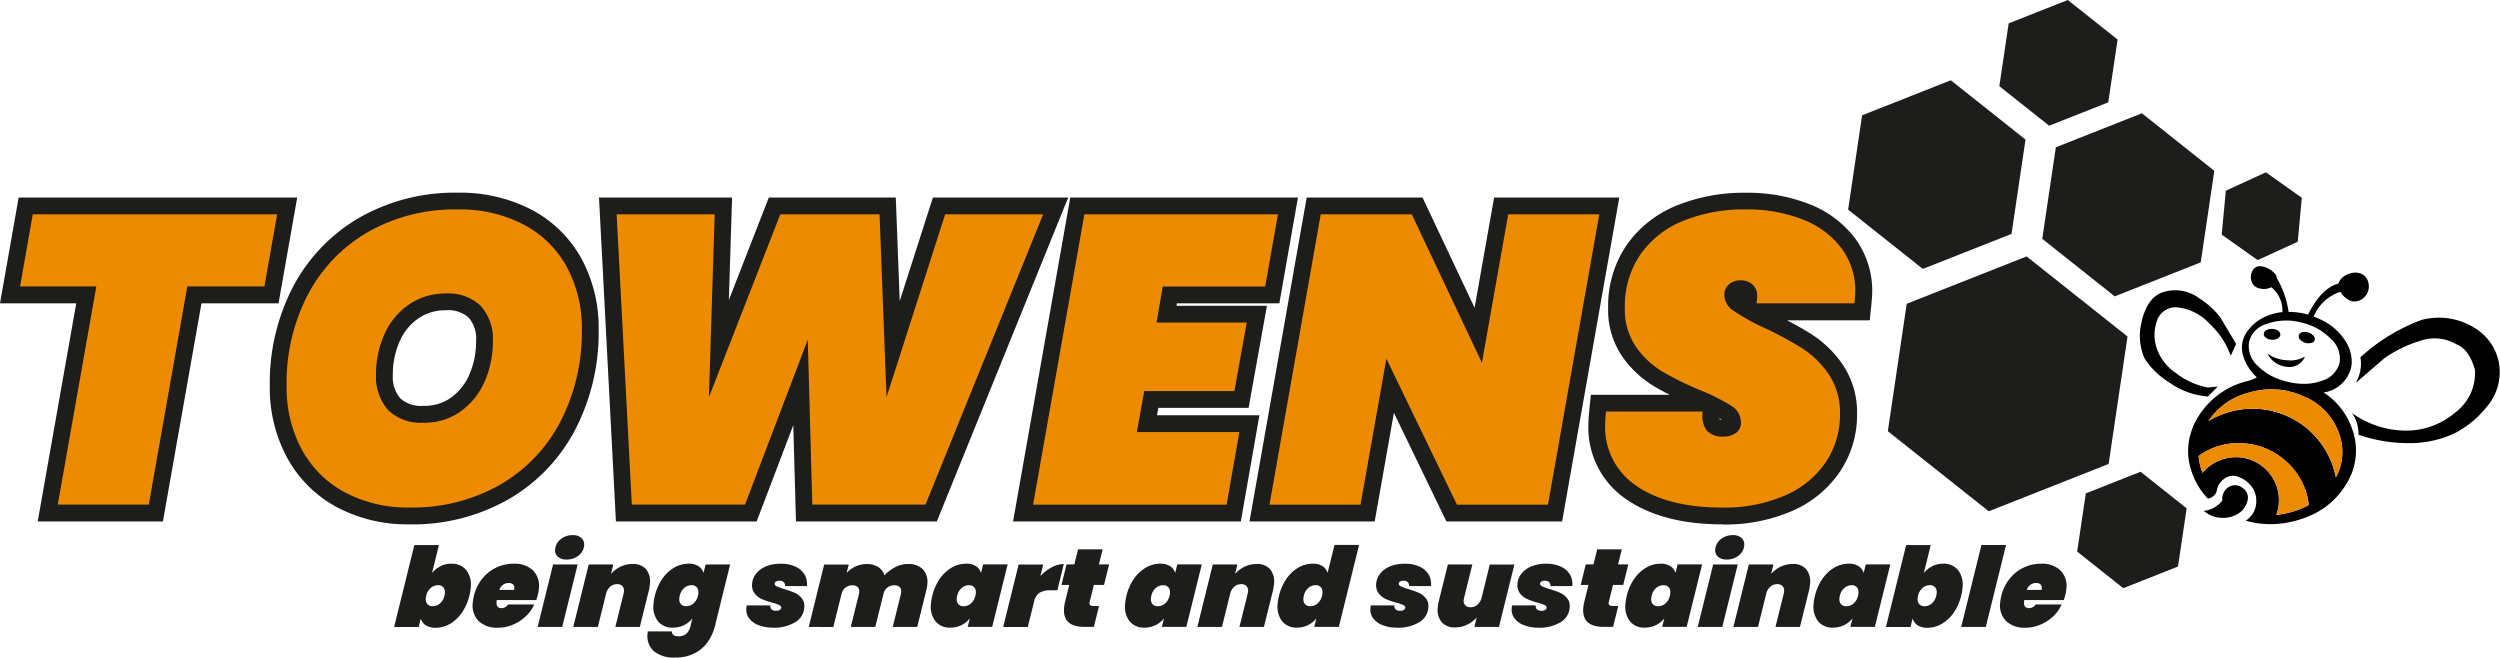 <svg xmlns="http://www.w3.org/2000/svg" width="304.167" height="80" viewBox="0 0 304.167 80"><g transform="translate(0 23.443)"><path d="M4.589,83.041,9.277,56.5H0L2.27,43.63H36.161L33.891,56.5H24.515L19.821,83.041Z" transform="translate(0 -43.041)" fill="#1d1d1b"/><path d="M35.71,47.34l-1.548,8.78H24.78L20.092,82.658H9.019L13.707,56.12H4.43l1.548-8.78Z" transform="translate(-1.99 -44.707)" fill="#ED8B00"/><path d="M76.6,82.913a18.321,18.321,0,0,1-8.858-2.093,14.936,14.936,0,0,1-6.054-6.026,17.845,17.845,0,0,1-2.1-8.692,25.362,25.362,0,0,1,2.865-12.167,21.036,21.036,0,0,1,8.115-8.383A23.413,23.413,0,0,1,82.447,42.56a18.9,18.9,0,0,1,8.969,2.06A14.8,14.8,0,0,1,97.5,50.569a17.607,17.607,0,0,1,2.1,8.653,25.674,25.674,0,0,1-2.859,12.184,20.958,20.958,0,0,1-8.17,8.494,23.682,23.682,0,0,1-11.971,3.018Zm4.44-26.042a5.713,5.713,0,0,0-3.371.98,6.534,6.534,0,0,0-2.27,2.776,9.885,9.885,0,0,0-.843,4.076,4.009,4.009,0,0,0,.909,2.881,3.744,3.744,0,0,0,2.832.909,5.5,5.5,0,0,0,3.327-.991,6.629,6.629,0,0,0,2.237-2.8,10.135,10.135,0,0,0,.826-4.093,3.9,3.9,0,0,0-.9-2.842,3.633,3.633,0,0,0-2.743-.9Z" transform="translate(-26.762 -42.56)" fill="#1d1d1b"/><path d="M70.384,80.68a12.832,12.832,0,0,1-5.239-5.211A15.8,15.8,0,0,1,63.3,67.764a23.232,23.232,0,0,1,2.617-11.2,18.982,18.982,0,0,1,7.332-7.585A21.34,21.34,0,0,1,84.1,46.26a16.771,16.771,0,0,1,8.01,1.823,12.718,12.718,0,0,1,5.261,5.139,15.515,15.515,0,0,1,1.845,7.656A23.589,23.589,0,0,1,96.6,72.1a18.9,18.9,0,0,1-7.382,7.684,21.556,21.556,0,0,1-10.952,2.743,16.277,16.277,0,0,1-7.883-1.845Zm14.092-9.854a8.673,8.673,0,0,0,2.92-3.641,12.054,12.054,0,0,0,1-4.913,5.985,5.985,0,0,0-1.471-4.263,5.594,5.594,0,0,0-4.214-1.52,7.772,7.772,0,0,0-4.539,1.349A8.573,8.573,0,0,0,75.2,61.457a11.805,11.805,0,0,0-1.025,4.913,6.084,6.084,0,0,0,1.471,4.291,5.681,5.681,0,0,0,4.314,1.548,7.579,7.579,0,0,0,4.517-1.372Z" transform="translate(-28.428 -44.222)" fill="#ED8B00"/><path d="M156.254,83.041l-.325-11.71-4.457,11.71H134.35L132.29,43.63h16.191l-.391,12.465,4.864-12.465H168.4l.479,12.592,4.038-12.592h16.461L173.392,83.041Z" transform="translate(-59.412 -43.041)" fill="#1d1d1b"/><path d="M188.084,47.34,173.766,82.658H159.994L159.443,62.6l-7.635,20.055H138.035L136.19,47.34h11.927l-.7,22.247L156.1,47.34h12.076l.848,22.247,7.134-22.247h11.927Z" transform="translate(-61.164 -44.707)" fill="#ED8B00"/><path d="M223.74,83.041,230.7,43.63h27.7L256.138,56.5H243.677l-.05.3h11l-2.231,12.421H241.413l-.16.9h12.461L251.45,83.041Z" transform="translate(-100.483 -43.041)" fill="#1d1d1b"/><path d="M243.932,56.124l-.749,4.39h10.974l-1.5,8.334H241.684l-.9,4.99h12.472l-1.548,8.83H228.16L234.4,47.35h23.551L256.4,56.13H243.927Z" transform="translate(-102.468 -44.712)" fill="#ED8B00"/><path d="M299.913,83.041l-6.385-13.214-2.336,13.214H275.96l6.958-39.411H297.01l6.335,13.412,2.374-13.412h15.232l-6.958,39.411Z" transform="translate(-123.936 -43.041)" fill="#1d1d1b"/><path d="M314.255,82.668H303.177L294.594,64.91l-3.146,17.758H280.37l6.236-35.318h11.078l8.533,18.056,3.2-18.056h11.079Z" transform="translate(-125.916 -44.712)" fill="#ED8B00"/><path d="M367.072,82.917c-4.716,0-8.583-.991-11.492-2.941a10.517,10.517,0,0,1-4.771-9.281c0-.408.039-.964.11-1.7l.187-1.84h9.6c-.738-.369-1.4-.733-1.994-1.091a12.651,12.651,0,0,1-3.779-3.558,10,10,0,0,1-1.724-5.921,13.148,13.148,0,0,1,2.231-7.618,13.643,13.643,0,0,1,6.109-4.842,21.8,21.8,0,0,1,8.423-1.553,20.537,20.537,0,0,1,7.613,1.344,12.8,12.8,0,0,1,5.614,4.131,10.652,10.652,0,0,1,2.137,6.6c0,.342-.033.837-.11,1.6l-.182,1.845H374.972c1.146.589,2.154,1.168,3.013,1.719a13.337,13.337,0,0,1,3.807,3.735,10.374,10.374,0,0,1,1.7,5.971,12.351,12.351,0,0,1-2.066,6.968,13.487,13.487,0,0,1-5.823,4.8,20.59,20.59,0,0,1-8.528,1.652Zm-.292-12.773a2.125,2.125,0,0,0,.253.039c-.077-.05-.165-.11-.275-.176C366.764,70.061,366.775,70.111,366.78,70.144Z" transform="translate(-157.551 -42.564)" fill="#1d1d1b"/><path d="M358.377,79.931a8.557,8.557,0,0,1-3.867-7.585c0-.331.033-.832.1-1.5h11.773a3.053,3.053,0,0,0,.474,2.3,2.548,2.548,0,0,0,2.071.749,2.443,2.443,0,0,0,1.5-.446,1.531,1.531,0,0,0,.6-1.3,2.347,2.347,0,0,0-1.173-1.994,23.711,23.711,0,0,0-3.768-1.895,37.3,37.3,0,0,1-4.666-2.3,10.585,10.585,0,0,1-3.168-2.991,7.969,7.969,0,0,1-1.35-4.737,11.091,11.091,0,0,1,1.873-6.461,11.548,11.548,0,0,1,5.211-4.115,19.64,19.64,0,0,1,7.635-1.4,18.461,18.461,0,0,1,6.859,1.2,10.784,10.784,0,0,1,4.738,3.465,8.633,8.633,0,0,1,1.719,5.365c0,.27-.033.733-.1,1.4H372.91a6.135,6.135,0,0,0,.1-.8,1.919,1.919,0,0,0-.551-1.471,2.094,2.094,0,0,0-1.5-.523,1.991,1.991,0,0,0-1.4.5,1.677,1.677,0,0,0-.551,1.294,2.352,2.352,0,0,0,1.146,1.922,25.728,25.728,0,0,0,3.641,2.021,43.453,43.453,0,0,1,4.716,2.545,11.2,11.2,0,0,1,3.217,3.167,8.325,8.325,0,0,1,1.35,4.814A10.331,10.331,0,0,1,381.36,77,11.444,11.444,0,0,1,376.4,81.06a18.483,18.483,0,0,1-7.685,1.471q-6.487,0-10.351-2.594Z" transform="translate(-159.213 -44.222)" fill="#ED8B00"/></g><path d="M429.744,24.946l-9.09-7.216-10.792,4.263-1.7,11.479,9.09,7.21,10.792-4.263Z" transform="translate(-183.307 -7.964)" fill="#1d1d1b"/><path d="M471.974,32.025l-8.814-7-10.467,4.137L451.04,40.3l8.814,7,10.467-4.137Z" transform="translate(-202.565 -11.243)" fill="#1d1d1b"/><path d="M455.954,4.809,449.894,0,442.7,2.842l-1.135,7.645,6.06,4.809,7.189-2.842Z" transform="translate(-198.312)" fill="#1d1d1b"/><path d="M472.071,108.651l-5.608-4.451-6.66,2.633-1.052,7.083,5.608,4.451,6.66-2.633Z" transform="translate(-206.028 -46.805)" fill="#1d1d1b"/><path d="M500.421,41.161l-4.374-3.1L491.171,40.3l-.5,5.343,4.374,3.1,4.875-2.236Z" transform="translate(-220.363 -17.096)" fill="#1d1d1b"/><path d="M446.1,66.384,433.819,56.64,419.237,62.4l-2.3,15.505,12.279,9.744L443.8,81.889Z" transform="translate(-187.251 -25.442)" fill="#1d1d1b"/><g transform="translate(47.95 65.106)"><path d="M92.67,122.958a2.947,2.947,0,0,1,1.35-.3,2.205,2.205,0,0,1,1.79.766,2.878,2.878,0,0,1,.551,2.132,5.025,5.025,0,0,1-.165,1,6.09,6.09,0,0,1-.926,2.082,4.546,4.546,0,0,1-1.454,1.35,3.472,3.472,0,0,1-1.719.463,2.1,2.1,0,0,1-1.2-.3,1.486,1.486,0,0,1-.612-.826l-.259,1.036H87.04l2.462-9.97h2.991l-.843,3.41a2.913,2.913,0,0,1,1.019-.826Zm.545,3.266a.917.917,0,0,0-.193-.705.822.822,0,0,0-.645-.248,1.318,1.318,0,0,0-.881.336,1.747,1.747,0,0,0-.545.942,1.853,1.853,0,0,0-.05.325.917.917,0,0,0,.193.705.822.822,0,0,0,.645.248,1.318,1.318,0,0,0,.881-.336,1.746,1.746,0,0,0,.545-.942A1.852,1.852,0,0,0,93.215,126.224Z" transform="translate(-87.04 -119.179)" fill="#1d1d1b"/><path d="M111.712,125.314a2.634,2.634,0,0,1,.738,2.187,4.989,4.989,0,0,1-.138.837c-.083.3-.149.5-.187.595h-4.8a1.667,1.667,0,0,0-.028.231c-.033.5.165.755.595.755a.961.961,0,0,0,.815-.446h3.168a4.395,4.395,0,0,1-1.03,1.449,5.093,5.093,0,0,1-1.559,1.008,4.651,4.651,0,0,1-1.823.369,3.215,3.215,0,0,1-2.336-.8,2.686,2.686,0,0,1-.727-2.231,4.907,4.907,0,0,1,.143-.859,5.287,5.287,0,0,1,1.008-2.066,4.846,4.846,0,0,1,3.829-1.829,3.238,3.238,0,0,1,2.341.8Zm-2.253,2.187a.533.533,0,0,0-.171-.485.76.76,0,0,0-.5-.16,1.184,1.184,0,0,0-1.151.848h1.79a1.129,1.129,0,0,0,.028-.2Z" transform="translate(-94.832 -121.034)" fill="#1d1d1b"/><path d="M123.61,121.769l-1.879,7.6H118.74l1.879-7.6h2.991Zm-2.407-.942a1.02,1.02,0,0,1-.336-.876,1.683,1.683,0,0,1,.32-.876,1.943,1.943,0,0,1,.766-.639A2.317,2.317,0,0,1,123,118.2a1.541,1.541,0,0,1,1.063.342,1.073,1.073,0,0,1,.336.9,1.67,1.67,0,0,1-.314.865,2.046,2.046,0,0,1-.76.628,2.261,2.261,0,0,1-1.041.237,1.541,1.541,0,0,1-1.074-.336Z" transform="translate(-101.277 -118.2)" fill="#1d1d1b"/><path d="M135.468,125.224a2.348,2.348,0,0,1,.468,1.757,4.932,4.932,0,0,1-.138.848l-1.091,4.407h-2.98l1-4.027q.041-.215.05-.3a.787.787,0,0,0-.193-.644.841.841,0,0,0-.639-.231,1.253,1.253,0,0,0-.843.308,1.639,1.639,0,0,0-.5.848l-1,4.043H126.61l1.879-7.6h2.991l-.281,1.146a3.764,3.764,0,0,1,1.151-.87,3.27,3.27,0,0,1,1.465-.33,2.059,2.059,0,0,1,1.653.639Z" transform="translate(-104.811 -121.066)" fill="#1d1d1b"/><path d="M149.2,124.813a1.47,1.47,0,0,1,.617.826l.259-1.036h2.98l-1.84,7.464a5.774,5.774,0,0,1-.87,1.939,4.365,4.365,0,0,1-1.609,1.4,4.987,4.987,0,0,1-2.363.523,3.781,3.781,0,0,1-2.6-.777,2.453,2.453,0,0,1-.766-2.121q.017-.19.033-.281h2.936c-.011.4.264.595.821.595a1.427,1.427,0,0,0,.887-.27,1.777,1.777,0,0,0,.551-1.008l.226-.9a2.913,2.913,0,0,1-1.03.826,2.986,2.986,0,0,1-1.355.3,2.206,2.206,0,0,1-1.79-.766,2.871,2.871,0,0,1-.551-2.126,5.025,5.025,0,0,1,.165-1,6.09,6.09,0,0,1,.926-2.082,4.545,4.545,0,0,1,1.454-1.349A3.471,3.471,0,0,1,148,124.51a2.153,2.153,0,0,1,1.206.3Zm-.011,3.266a.917.917,0,0,0-.193-.705.822.822,0,0,0-.645-.248,1.318,1.318,0,0,0-.881.336,1.747,1.747,0,0,0-.545.942,1.852,1.852,0,0,0-.05.325.917.917,0,0,0,.193.705.822.822,0,0,0,.645.248,1.318,1.318,0,0,0,.881-.336,1.747,1.747,0,0,0,.545-.942A1.852,1.852,0,0,0,149.193,128.079Z" transform="translate(-112.173 -121.034)" fill="#1d1d1b"/><path d="M166.335,132.006a2.633,2.633,0,0,1-1.157-.826,1.732,1.732,0,0,1-.353-1.217,1.548,1.548,0,0,1,.055-.375h2.87a.524.524,0,0,0,.16.5.854.854,0,0,0,.562.16.731.731,0,0,0,.408-.11.332.332,0,0,0,.187-.253c.011-.143-.072-.259-.248-.342a5.725,5.725,0,0,0-.87-.292,8.439,8.439,0,0,1-1.267-.446,2.23,2.23,0,0,1-.854-.683,1.661,1.661,0,0,1-.3-1.179,2.2,2.2,0,0,1,.5-1.234,2.932,2.932,0,0,1,1.217-.876,4.6,4.6,0,0,1,1.752-.314,4.18,4.18,0,0,1,1.829.364,2.41,2.41,0,0,1,1.1.986,2.28,2.28,0,0,1,.27,1.372H169.53a.573.573,0,0,0-.154-.479.764.764,0,0,0-.54-.171.79.79,0,0,0-.391.094.3.3,0,0,0-.171.253q-.017.2.248.33a7.335,7.335,0,0,0,.892.331,11.108,11.108,0,0,1,1.284.452,2.347,2.347,0,0,1,.865.661,1.523,1.523,0,0,1,.314,1.113,2.235,2.235,0,0,1-1.129,1.823,4.954,4.954,0,0,1-2.655.655,4.744,4.744,0,0,1-1.752-.3Z" transform="translate(-121.971 -121.039)" fill="#1d1d1b"/><path d="M192.5,125.23a2.235,2.235,0,0,1,.54,1.79,4.153,4.153,0,0,1-.138.81l-1.091,4.407h-2.98l1-4.026a1.661,1.661,0,0,0,.028-.231.715.715,0,0,0-.193-.6.9.9,0,0,0-.639-.209,1.329,1.329,0,0,0-.832.264,1.3,1.3,0,0,0-.474.722l-1.014,4.082h-2.98l1-4.026a1.661,1.661,0,0,0,.028-.231.715.715,0,0,0-.193-.6.9.9,0,0,0-.639-.209,1.3,1.3,0,0,0-.832.27,1.351,1.351,0,0,0-.474.727l-1.014,4.071H178.61l1.879-7.6h2.991l-.259,1.025a3.507,3.507,0,0,1,1.08-.782,3.178,3.178,0,0,1,1.383-.3,2.491,2.491,0,0,1,1.372.358,1.861,1.861,0,0,1,.76,1.019,4.965,4.965,0,0,1,1.3-.991,3.289,3.289,0,0,1,1.531-.386,2.473,2.473,0,0,1,1.862.644Z" transform="translate(-128.165 -121.066)" fill="#1d1d1b"/><path d="M206.69,126.322a4.546,4.546,0,0,1,1.454-1.349,3.471,3.471,0,0,1,1.719-.463,2.153,2.153,0,0,1,1.206.3,1.47,1.47,0,0,1,.617.826l.259-1.036h2.98l-1.879,7.6h-2.98l.259-1.036a2.912,2.912,0,0,1-1.03.826,2.986,2.986,0,0,1-1.355.3,2.205,2.205,0,0,1-1.79-.766,2.871,2.871,0,0,1-.551-2.126,5.026,5.026,0,0,1,.165-1,6.09,6.09,0,0,1,.926-2.082Zm4.363,1.757a.917.917,0,0,0-.193-.7.822.822,0,0,0-.645-.248,1.318,1.318,0,0,0-.881.336,1.747,1.747,0,0,0-.545.942,1.853,1.853,0,0,0-.05.325.917.917,0,0,0,.193.705.822.822,0,0,0,.645.248,1.318,1.318,0,0,0,.881-.336A1.747,1.747,0,0,0,211,128.4,1.849,1.849,0,0,0,211.053,128.079Z" transform="translate(-140.28 -121.034)" fill="#1d1d1b"/><path d="M227.466,124.987a3.121,3.121,0,0,1,1.465-.4l-.777,3.195h-.848a2.474,2.474,0,0,0-1.322.3,1.641,1.641,0,0,0-.661,1.052l-.771,3.112H221.56l1.879-7.6h2.991l-.342,1.4a5.389,5.389,0,0,1,1.372-1.058Z" transform="translate(-147.454 -121.07)" fill="#1d1d1b"/><path d="M237.856,127.718a.8.8,0,0,0-.022.138c-.017.253.138.375.457.375h.716l-.633,2.545h-1.129q-2.653,0-2.5-2.247a4.783,4.783,0,0,1,.143-.865l.49-1.994h-.942l.617-2.5H236l.452-1.834h2.991l-.452,1.834h1.239l-.617,2.5h-1.239l-.507,2.049Z" transform="translate(-153.238 -119.61)" fill="#1d1d1b"/><path d="M249.57,126.322a4.545,4.545,0,0,1,1.454-1.349,3.471,3.471,0,0,1,1.719-.463,2.153,2.153,0,0,1,1.207.3,1.47,1.47,0,0,1,.617.826l.259-1.036h2.98l-1.879,7.6h-2.98l.259-1.036a2.912,2.912,0,0,1-1.03.826,2.986,2.986,0,0,1-1.355.3,2.205,2.205,0,0,1-1.79-.766,2.871,2.871,0,0,1-.551-2.126,5.024,5.024,0,0,1,.165-1,6.091,6.091,0,0,1,.925-2.082Zm4.363,1.757a.917.917,0,0,0-.193-.7.822.822,0,0,0-.645-.248,1.318,1.318,0,0,0-.881.336,1.746,1.746,0,0,0-.545.942,1.849,1.849,0,0,0-.05.325.917.917,0,0,0,.193.705.823.823,0,0,0,.645.248,1.318,1.318,0,0,0,.881-.336,1.746,1.746,0,0,0,.545-.942,1.853,1.853,0,0,0,.05-.325Z" transform="translate(-159.538 -121.034)" fill="#1d1d1b"/><path d="M273.3,125.224a2.348,2.348,0,0,1,.468,1.757,4.929,4.929,0,0,1-.138.848l-1.091,4.407h-2.98l1-4.027q.041-.215.05-.3a.787.787,0,0,0-.193-.644.841.841,0,0,0-.639-.231,1.253,1.253,0,0,0-.843.308,1.638,1.638,0,0,0-.5.848l-1,4.043H264.44l1.879-7.6h2.991l-.281,1.146a3.762,3.762,0,0,1,1.151-.87,3.27,3.27,0,0,1,1.465-.33,2.059,2.059,0,0,1,1.653.639Z" transform="translate(-166.711 -121.066)" fill="#1d1d1b"/><path d="M283.25,124.463a4.546,4.546,0,0,1,1.454-1.349,3.472,3.472,0,0,1,1.719-.463,2.1,2.1,0,0,1,1.2.3,1.486,1.486,0,0,1,.612.826l.843-3.41h2.991l-2.463,9.97h-2.991l.259-1.036a2.953,2.953,0,0,1-2.369,1.129,2.205,2.205,0,0,1-1.79-.766,2.871,2.871,0,0,1-.551-2.126,5.03,5.03,0,0,1,.165-1,6.092,6.092,0,0,1,.926-2.082Zm4.363,1.757a.917.917,0,0,0-.193-.705.823.823,0,0,0-.645-.248,1.319,1.319,0,0,0-.881.336,1.746,1.746,0,0,0-.545.942,1.84,1.84,0,0,0-.05.325.917.917,0,0,0,.193.705.823.823,0,0,0,.645.248,1.319,1.319,0,0,0,.881-.336,1.746,1.746,0,0,0,.545-.942A1.847,1.847,0,0,0,287.613,126.22Z" transform="translate(-174.664 -119.175)" fill="#1d1d1b"/><path d="M304.165,132.006a2.634,2.634,0,0,1-1.157-.826,1.732,1.732,0,0,1-.353-1.217,1.551,1.551,0,0,1,.055-.375h2.87a.524.524,0,0,0,.16.5.854.854,0,0,0,.562.16.731.731,0,0,0,.408-.11.332.332,0,0,0,.187-.253c.011-.143-.072-.259-.248-.342a5.728,5.728,0,0,0-.87-.292,8.44,8.44,0,0,1-1.267-.446,2.23,2.23,0,0,1-.854-.683,1.661,1.661,0,0,1-.3-1.179,2.2,2.2,0,0,1,.5-1.234,2.932,2.932,0,0,1,1.217-.876,4.6,4.6,0,0,1,1.752-.314,4.18,4.18,0,0,1,1.829.364,2.41,2.41,0,0,1,1.1.986,2.28,2.28,0,0,1,.27,1.372H307.36a.573.573,0,0,0-.154-.479.764.764,0,0,0-.54-.171.791.791,0,0,0-.391.094.3.3,0,0,0-.171.253q-.017.2.248.33a7.334,7.334,0,0,0,.892.331,11.091,11.091,0,0,1,1.283.452,2.348,2.348,0,0,1,.865.661,1.523,1.523,0,0,1,.314,1.113,2.234,2.234,0,0,1-1.129,1.823,4.953,4.953,0,0,1-2.655.655,4.744,4.744,0,0,1-1.752-.3Z" transform="translate(-183.872 -121.039)" fill="#1d1d1b"/><path d="M326.848,124.68l-1.878,7.6h-2.991l.281-1.146a3.762,3.762,0,0,1-1.151.87,3.27,3.27,0,0,1-1.465.331,2.059,2.059,0,0,1-1.653-.639,2.341,2.341,0,0,1-.468-1.757,4.929,4.929,0,0,1,.138-.848l1.091-4.407h2.98l-1,4.026q-.041.215-.05.3a.781.781,0,0,0,.193.644.841.841,0,0,0,.639.231,1.253,1.253,0,0,0,.843-.308,1.661,1.661,0,0,0,.5-.848l1-4.043h2.991Z" transform="translate(-190.546 -121.111)" fill="#1d1d1b"/><path d="M335.375,132.006a2.632,2.632,0,0,1-1.157-.826,1.732,1.732,0,0,1-.353-1.217,1.551,1.551,0,0,1,.055-.375h2.87a.537.537,0,0,0,.16.5.853.853,0,0,0,.562.16.731.731,0,0,0,.408-.11.332.332,0,0,0,.187-.253c.011-.143-.072-.259-.248-.342a5.721,5.721,0,0,0-.87-.292,8.433,8.433,0,0,1-1.267-.446,2.23,2.23,0,0,1-.854-.683,1.661,1.661,0,0,1-.3-1.179,2.2,2.2,0,0,1,.5-1.234,2.932,2.932,0,0,1,1.218-.876,4.6,4.6,0,0,1,1.752-.314,4.18,4.18,0,0,1,1.829.364,2.41,2.41,0,0,1,1.1.986,2.28,2.28,0,0,1,.27,1.372H338.57a.573.573,0,0,0-.154-.479.764.764,0,0,0-.54-.171.79.79,0,0,0-.391.094.3.3,0,0,0-.171.253q-.017.2.248.33a7.335,7.335,0,0,0,.893.331,11.105,11.105,0,0,1,1.284.452,2.347,2.347,0,0,1,.865.661,1.523,1.523,0,0,1,.314,1.113,2.235,2.235,0,0,1-1.129,1.823,4.954,4.954,0,0,1-2.655.655,4.743,4.743,0,0,1-1.752-.3Z" transform="translate(-197.889 -121.039)" fill="#1d1d1b"/><path d="M352.526,127.718a.48.48,0,0,0-.022.138c-.017.253.138.375.457.375h.716l-.633,2.545h-1.129q-2.653,0-2.5-2.247a4.793,4.793,0,0,1,.143-.865l.49-1.994h-.942l.617-2.5h.942l.452-1.834h2.991l-.452,1.834h1.24l-.617,2.5h-1.24l-.507,2.049Z" transform="translate(-204.737 -119.61)" fill="#1d1d1b"/><path d="M360.07,126.322a4.546,4.546,0,0,1,1.454-1.349,3.472,3.472,0,0,1,1.719-.463,2.152,2.152,0,0,1,1.206.3,1.47,1.47,0,0,1,.617.826l.259-1.036h2.98l-1.879,7.6h-2.98l.259-1.036a2.913,2.913,0,0,1-1.03.826,2.986,2.986,0,0,1-1.355.3,2.205,2.205,0,0,1-1.79-.766,2.871,2.871,0,0,1-.551-2.126,5.025,5.025,0,0,1,.165-1,6.089,6.089,0,0,1,.925-2.082Zm4.363,1.757a.917.917,0,0,0-.193-.7.822.822,0,0,0-.645-.248,1.318,1.318,0,0,0-.881.336,1.746,1.746,0,0,0-.545.942,1.841,1.841,0,0,0-.05.325.917.917,0,0,0,.193.705.822.822,0,0,0,.645.248,1.318,1.318,0,0,0,.881-.336,1.747,1.747,0,0,0,.545-.942A1.847,1.847,0,0,0,364.433,128.079Z" transform="translate(-209.164 -121.034)" fill="#1d1d1b"/><path d="M379.82,121.769l-1.879,7.6H374.95l1.879-7.6h2.991Zm-2.407-.942a1.02,1.02,0,0,1-.336-.876,1.684,1.684,0,0,1,.32-.876,1.943,1.943,0,0,1,.766-.639,2.317,2.317,0,0,1,1.047-.237,1.541,1.541,0,0,1,1.063.342,1.073,1.073,0,0,1,.336.9,1.67,1.67,0,0,1-.314.865,2.045,2.045,0,0,1-.76.628,2.262,2.262,0,0,1-1.041.237,1.541,1.541,0,0,1-1.074-.336Z" transform="translate(-216.342 -118.2)" fill="#1d1d1b"/><path d="M391.688,125.224a2.348,2.348,0,0,1,.468,1.757,4.929,4.929,0,0,1-.138.848l-1.091,4.407h-2.98l1-4.027q.041-.215.05-.3a.788.788,0,0,0-.193-.644.841.841,0,0,0-.639-.231,1.253,1.253,0,0,0-.843.308,1.639,1.639,0,0,0-.5.848l-1,4.043H382.83l1.879-7.6H387.7l-.281,1.146a3.763,3.763,0,0,1,1.151-.87,3.27,3.27,0,0,1,1.465-.33,2.059,2.059,0,0,1,1.653.639Z" transform="translate(-219.881 -121.066)" fill="#1d1d1b"/><path d="M401.63,126.322a4.545,4.545,0,0,1,1.454-1.349,3.472,3.472,0,0,1,1.719-.463,2.153,2.153,0,0,1,1.206.3,1.469,1.469,0,0,1,.617.826l.259-1.036h2.98l-1.879,7.6h-2.98l.259-1.036a2.913,2.913,0,0,1-1.03.826,2.986,2.986,0,0,1-1.355.3,2.205,2.205,0,0,1-1.79-.766,2.871,2.871,0,0,1-.551-2.126,5.032,5.032,0,0,1,.165-1,6.09,6.09,0,0,1,.926-2.082Zm4.363,1.757a.917.917,0,0,0-.193-.7.822.822,0,0,0-.645-.248,1.318,1.318,0,0,0-.881.336,1.746,1.746,0,0,0-.546.942,1.853,1.853,0,0,0-.05.325.917.917,0,0,0,.193.705.823.823,0,0,0,.645.248,1.318,1.318,0,0,0,.881-.336,1.746,1.746,0,0,0,.545-.942A1.869,1.869,0,0,0,405.993,128.079Z" transform="translate(-227.829 -121.034)" fill="#1d1d1b"/><path d="M422.14,122.958a2.947,2.947,0,0,1,1.35-.3,2.205,2.205,0,0,1,1.79.766,2.878,2.878,0,0,1,.551,2.132,5.027,5.027,0,0,1-.165,1,6.091,6.091,0,0,1-.925,2.082,4.545,4.545,0,0,1-1.454,1.35,3.472,3.472,0,0,1-1.719.463,2.1,2.1,0,0,1-1.2-.3,1.486,1.486,0,0,1-.611-.826l-.259,1.036H416.51l2.463-9.97h2.991l-.843,3.41a2.912,2.912,0,0,1,1.019-.826Zm.545,3.266a.917.917,0,0,0-.193-.705.822.822,0,0,0-.644-.248,1.318,1.318,0,0,0-.881.336,1.746,1.746,0,0,0-.545.942,1.854,1.854,0,0,0-.05.325.917.917,0,0,0,.193.705.823.823,0,0,0,.645.248,1.318,1.318,0,0,0,.881-.336,1.747,1.747,0,0,0,.545-.942A1.856,1.856,0,0,0,422.685,126.224Z" transform="translate(-235.007 -119.179)" fill="#1d1d1b"/><path d="M438.594,120.38l-2.462,9.97H433.14l2.462-9.97Z" transform="translate(-242.476 -119.179)" fill="#1d1d1b"/><path d="M449.057,125.314a2.634,2.634,0,0,1,.738,2.187,4.987,4.987,0,0,1-.138.837c-.083.3-.149.5-.187.595h-4.8a1.667,1.667,0,0,0-.028.231c-.033.5.165.755.595.755a.946.946,0,0,0,.81-.446h3.168a4.395,4.395,0,0,1-1.03,1.449,5.093,5.093,0,0,1-1.559,1.008,4.651,4.651,0,0,1-1.823.369,3.215,3.215,0,0,1-2.336-.8,2.686,2.686,0,0,1-.727-2.231,4.91,4.91,0,0,1,.143-.859,5.288,5.288,0,0,1,1.008-2.066,4.846,4.846,0,0,1,3.829-1.829,3.238,3.238,0,0,1,2.341.8ZM446.8,127.5a.534.534,0,0,0-.171-.485.76.76,0,0,0-.5-.16,1.184,1.184,0,0,0-1.151.848h1.79a1.131,1.131,0,0,0,.028-.2Z" transform="translate(-246.334 -121.034)" fill="#1d1d1b"/></g><g transform="translate(260.352 32.388)"><path d="M497.98,59.742a2.168,2.168,0,0,0-1.041.788,1.348,1.348,0,0,0-.176.386q-2.074.537-3.7,3.762l-.463-.116a9.254,9.254,0,0,0-1.906-.2,11.2,11.2,0,0,0-1.432-4.109.852.852,0,0,0-.187-.49,2.685,2.685,0,0,0-.981-.738,1.966,1.966,0,0,0-1.107-.209,1.078,1.078,0,0,0-.749.677,1.555,1.555,0,0,0-.028,1.206,1.224,1.224,0,0,0,.881.788,2.03,2.03,0,0,0,1.229-.017.815.815,0,0,0,.276-.116,3.671,3.671,0,0,1,1.344,3.035,6.3,6.3,0,0,0-1.879.463,5.418,5.418,0,0,0-2.336,1.807,3.319,3.319,0,0,0-.529,3.129,5.74,5.74,0,0,0,1.642,2.539,4.3,4.3,0,0,1-1.168.452,9.687,9.687,0,0,0-6,4.384c-.127.209-.248.424-.358.633a8.581,8.581,0,0,0-.567,1.5c-.022.083-.05.165-.072.242a7.5,7.5,0,0,0-.022,3.393,9.3,9.3,0,0,0,.3,1.025,8.069,8.069,0,0,0,.551,1.234,7.911,7.911,0,0,0,1.383,1.884,1.361,1.361,0,0,0,1.047-.837,2.247,2.247,0,0,1,.964-1.6,1.763,1.763,0,0,1,1.779-.171,3.419,3.419,0,0,1,1.438,1.041,2.781,2.781,0,0,1,.644,1.641,2.9,2.9,0,0,1-.446,1.8,2.853,2.853,0,0,1-.832.81,10.56,10.56,0,0,0,3.179.424,11.573,11.573,0,0,0,3.013-.446,11.987,11.987,0,0,0,1.5-.523,9.457,9.457,0,0,0,4.517-3.872,7.618,7.618,0,0,0,.722-6.781,8.588,8.588,0,0,0-3.465-4.4,3.853,3.853,0,0,0,1.862-.766,3.719,3.719,0,0,0,1-1.1,4.868,4.868,0,0,0,.369-.738,3.209,3.209,0,0,0,.187-.859,4.564,4.564,0,0,0-.733-2.754,6.837,6.837,0,0,0-1.989-2.066,10.218,10.218,0,0,0-1.9-.953,5.344,5.344,0,0,1,3.25-3.007,2.519,2.519,0,0,0,.854.887,1.477,1.477,0,0,0,1.41.193,1.869,1.869,0,0,0,1.085-2.4,1.472,1.472,0,0,0-.964-.936,2.1,2.1,0,0,0-1.394.088M490.521,73.97a7.026,7.026,0,0,0,.793.209,9.775,9.775,0,0,1,1.245.474,7.556,7.556,0,0,1,4.253,4.462,6.45,6.45,0,0,1-.369,5.387,11.331,11.331,0,0,0-.485-1.7,10.316,10.316,0,0,0-13.249-6.009,11.365,11.365,0,0,0-1.768.843,8.351,8.351,0,0,1,4.975-3.465,9.668,9.668,0,0,1,4.611-.2m-10.318,9.981c-.016-.061-.038-.127-.06-.193a7.177,7.177,0,0,1-.4-1.862,7.951,7.951,0,0,1,2.2-1.146,8.642,8.642,0,0,1,10.61,4.809,7.826,7.826,0,0,1,.584,2.3,9.874,9.874,0,0,1-2.1.843,10.005,10.005,0,0,1-1.84.347,5.226,5.226,0,0,0-6.76-6.67,5.09,5.09,0,0,0-2.231,1.581m12.478-14.167a3.554,3.554,0,0,1-2.253.441,4.288,4.288,0,0,1-2.319-.81,2.913,2.913,0,0,0,2.391,1.619,2.042,2.042,0,0,0,2.176-1.25m-3.305-2.22a.522.522,0,0,0,.308-.435.6.6,0,0,0-.275-.5,1.454,1.454,0,0,0-.7-.209,1.6,1.6,0,0,0-.733.149.61.61,0,0,0-.309.474.557.557,0,0,0,.275.457,1.21,1.21,0,0,0,.727.237,1.126,1.126,0,0,0,.711-.176m2.958-.733a.55.55,0,0,0-.4.353.541.541,0,0,0,.132.523,1.3,1.3,0,0,0,.634.4,1.155,1.155,0,0,0,.733.017.511.511,0,0,0,.43-.342.537.537,0,0,0-.165-.534,1.235,1.235,0,0,0-.617-.391,1.25,1.25,0,0,0-.749-.022m-8.693,2.875.661-1.46-1.934-3.244a9.741,9.741,0,0,0-2.545-2.3,4.856,4.856,0,0,0-4.611-.683q-1.835.76-2.451,3.734a6.805,6.805,0,0,0,.441,4.329,9.8,9.8,0,0,0,3.008,2.881,9.345,9.345,0,0,0,4.66,1.685l1.2-1.217-1.2.121a8.947,8.947,0,0,1-3.884-1.763,5.968,5.968,0,0,1-2.248-2.76,4.992,4.992,0,0,1-.116-3.421A2.393,2.393,0,0,1,477.04,63.8a6.171,6.171,0,0,1,4.06,2.027,9.692,9.692,0,0,1,2.556,3.878m1.5,16.122a1.477,1.477,0,0,0-1.658-.215,1.718,1.718,0,0,0-.865,1.7,3.343,3.343,0,0,1-2.275,1.261,7.592,7.592,0,0,0,.694.463,3.468,3.468,0,0,0,1.735.38,3.364,3.364,0,0,0,1.873-.578,2.355,2.355,0,0,0,.992-1.366,1.41,1.41,0,0,0-.49-1.647Zm7-20.187a7.178,7.178,0,0,1,3.647,1.966,3.218,3.218,0,0,1,1.1,2.925,3.062,3.062,0,0,1-2.154,2.2,6.128,6.128,0,0,1-2.022.38,8.111,8.111,0,0,1-2.071-.226,8.694,8.694,0,0,1-1.553-.5,6.717,6.717,0,0,1-2.132-1.432A3.209,3.209,0,0,1,485.888,68a3.009,3.009,0,0,1,2.16-2.181,6.949,6.949,0,0,1,4.11-.182" transform="translate(-472.6 -58.801)"/><path d="M534.242,71.362a8.2,8.2,0,0,0-6.346-.892,22.619,22.619,0,0,0-7.426,4.539,4.671,4.671,0,0,1-.573,3.123l3.449-2.98a15.061,15.061,0,0,1,4.346-2.126,5.287,5.287,0,0,1,4.512.43c.964.369,1.7,1.377,2.193,3.035a5.981,5.981,0,0,1-2.363,5.216,9.226,9.226,0,0,1-6.12,2.225,11.345,11.345,0,0,1-6.473-2.143,4.338,4.338,0,0,1,.788,2.638,18.471,18.471,0,0,0,5.823,1.024,13.03,13.03,0,0,0,5.823-1.168,12.075,12.075,0,0,0,3.939-3.217,6.483,6.483,0,0,0,1.5-5.42,6.3,6.3,0,0,0-3.08-4.28" transform="translate(-493.636 -63.927)"/><path d="M497.34,86.172a7.027,7.027,0,0,0,.793.209,9.789,9.789,0,0,1,1.245.474,7.557,7.557,0,0,1,4.253,4.462,6.449,6.449,0,0,1-.369,5.387,11.308,11.308,0,0,0-.485-1.7,10.316,10.316,0,0,0-13.249-6.009,11.364,11.364,0,0,0-1.768.843,8.35,8.35,0,0,1,4.975-3.465,9.669,9.669,0,0,1,4.611-.2" transform="translate(-479.409 -71.009)" fill="#ED8B00"/><path d="M486.047,101.47c-.017-.061-.039-.127-.061-.193a7.172,7.172,0,0,1-.4-1.862,7.953,7.953,0,0,1,2.2-1.146,8.642,8.642,0,0,1,10.61,4.809,7.829,7.829,0,0,1,.584,2.3,9.876,9.876,0,0,1-2.1.843,10.007,10.007,0,0,1-1.84.347,5.226,5.226,0,0,0-6.759-6.67,5.091,5.091,0,0,0-2.231,1.581" transform="translate(-478.434 -76.326)" fill="#ED8B00"/></g></svg>
